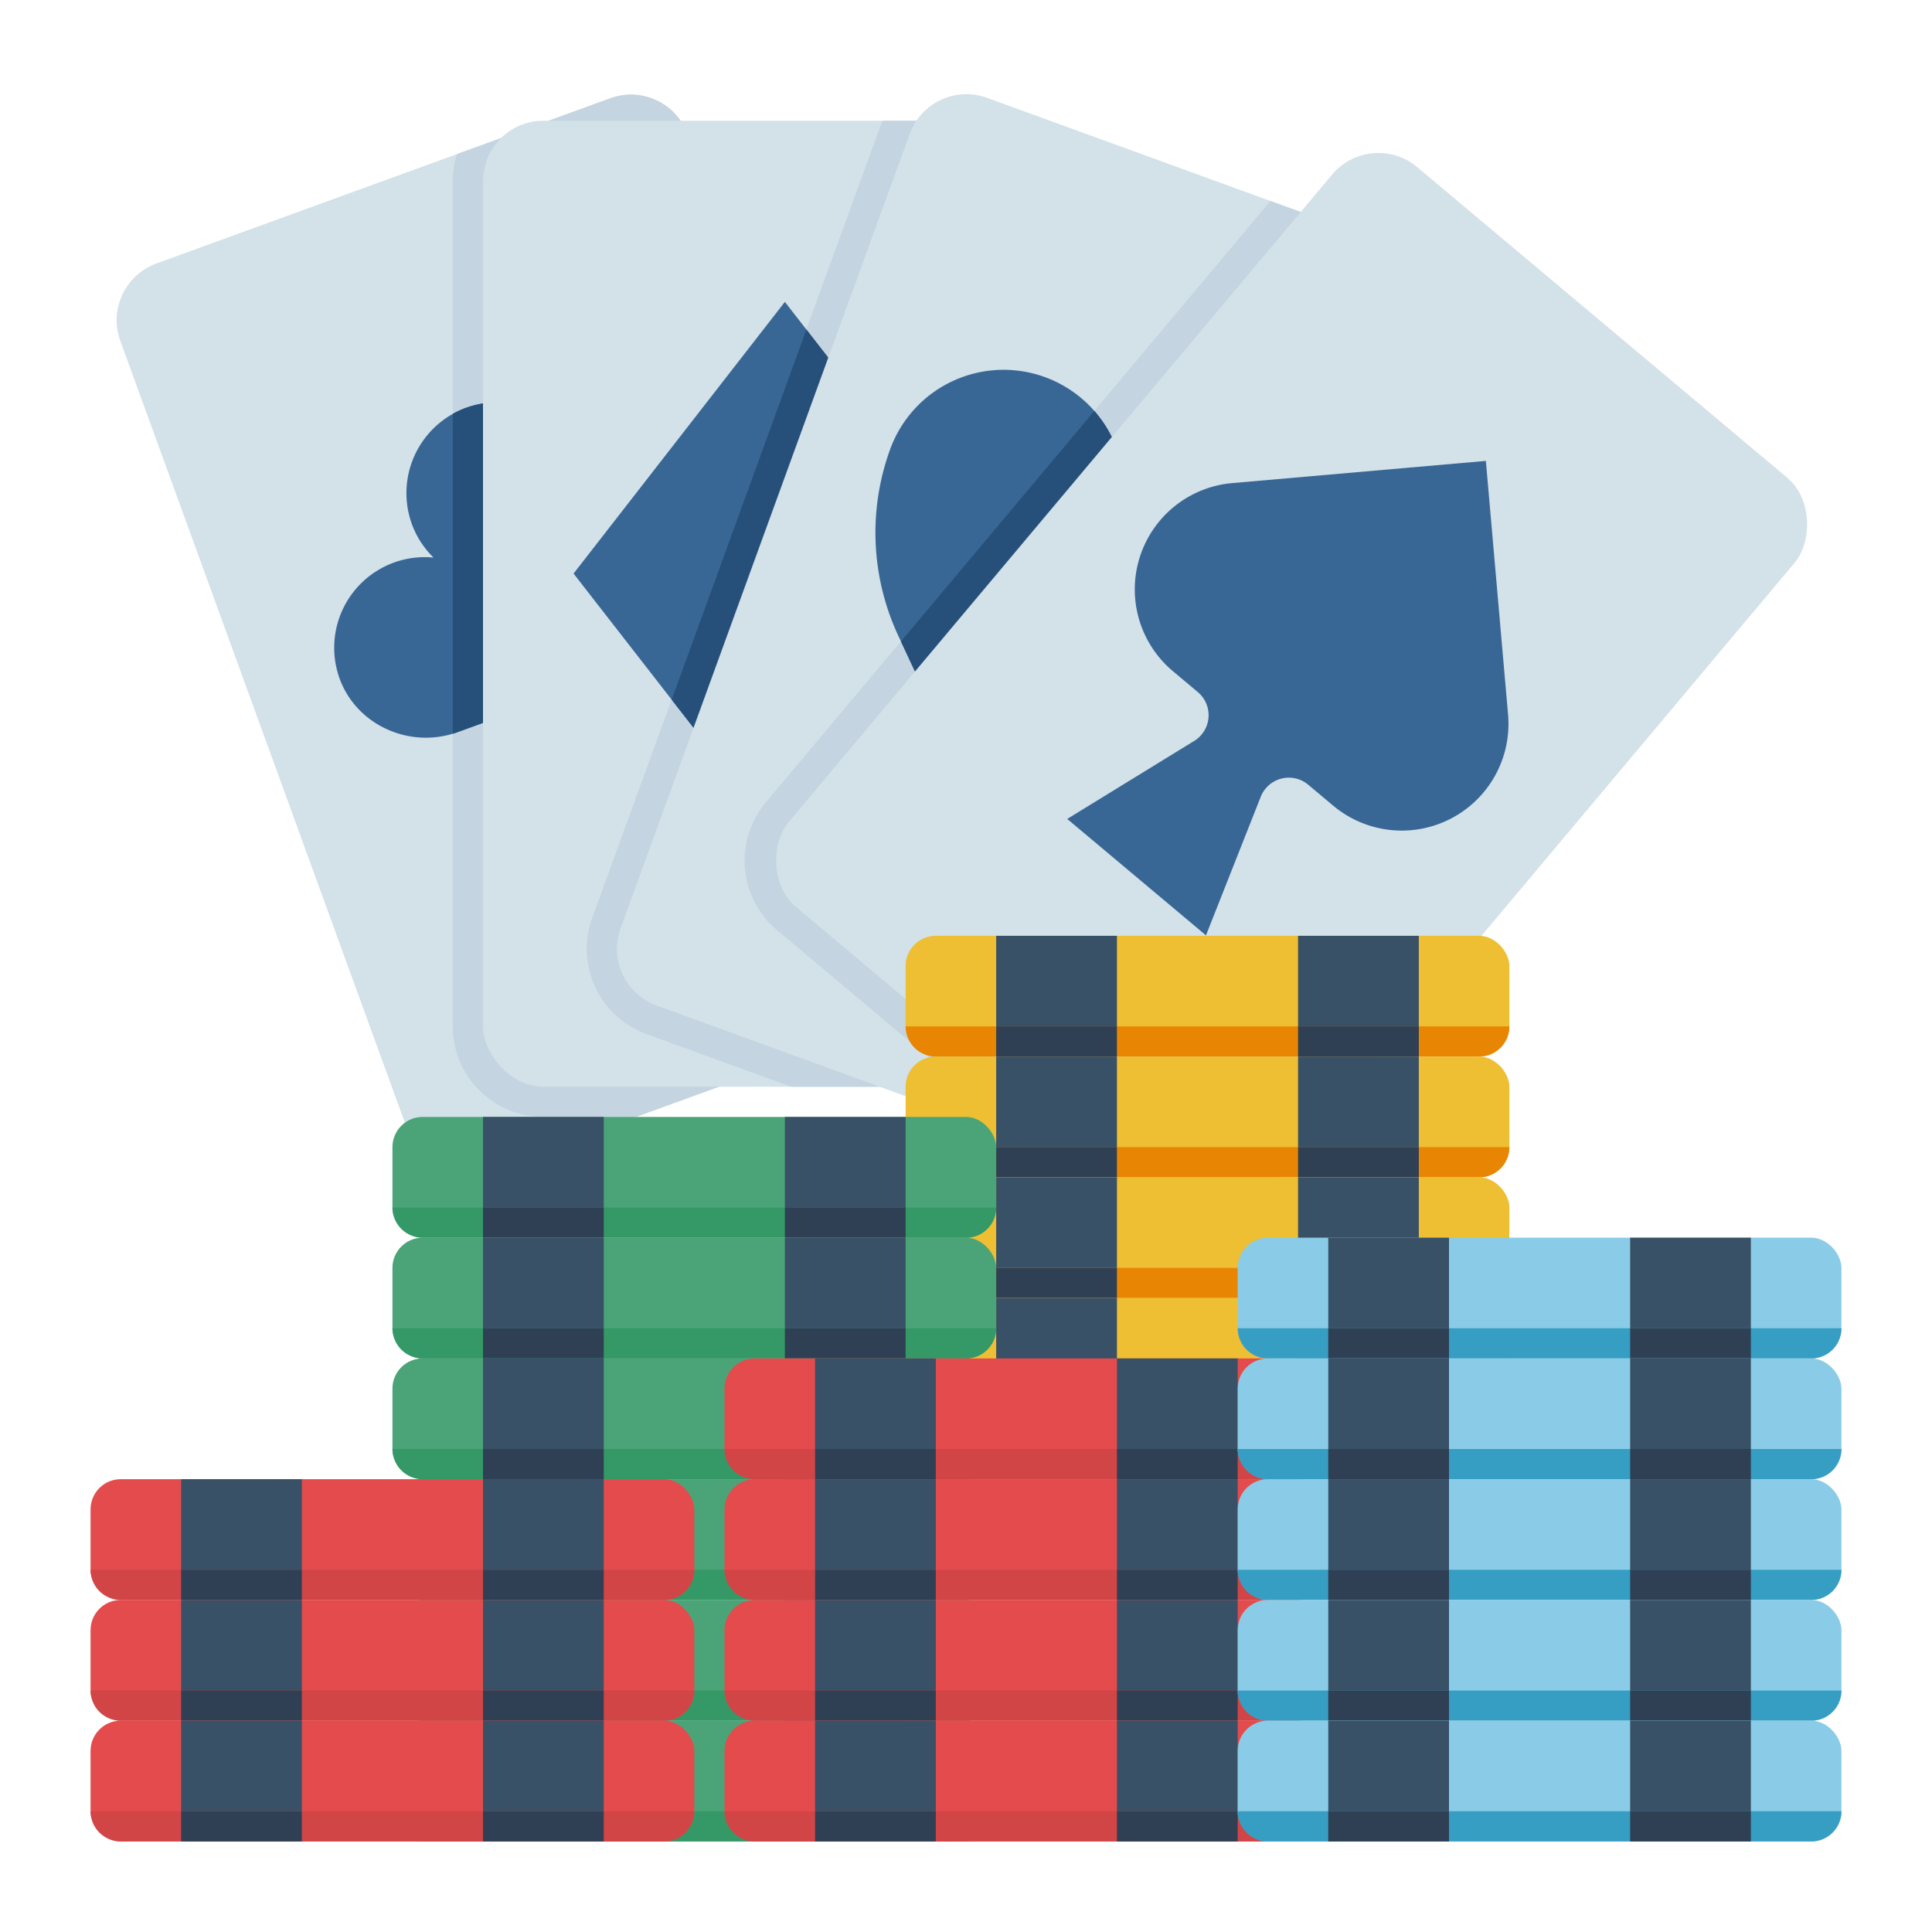 <svg height="512" viewBox="0 0 512 512" width="512" xmlns="http://www.w3.org/2000/svg"><g id="Flat"><path d="m249.29 266.61-80.75 29.39-39.53 14.39a16.007 16.007 0 0 1 -20.51-9.56l-76.61-210.49a16.003 16.003 0 0 1 9.56-20.51l79.64-28.99 40.64-14.79a16.003 16.003 0 0 1 20.51 9.56l76.61 210.5a15.988 15.988 0 0 1 -9.56 20.5z" fill="#d3e1e9"/><path d="m249.29 266.61-80.75 29.39h-24.54a24.032 24.032 0 0 1 -24-24v-224a23.867 23.867 0 0 1 1.09-7.16l40.64-14.79a16.003 16.003 0 0 1 20.51 9.56l76.61 210.5a15.988 15.988 0 0 1 -9.56 20.5z" fill="#c4d4e0"/><path d="m165.26 189.22 24.55 30.93-45.1 16.42-1.08-39.48a7.997 7.997 0 0 0 -10.73-7.3l-11.62 4.23c-.42.15-.85.3-1.28.42-12.32 3.74-25.92-2.72-30.14-15.01a24.013 24.013 0 0 1 25.03-31.67 23.706 23.706 0 0 1 -6.29-10.58 24.098 24.098 0 0 1 11.4-27.5 20.82 20.82 0 0 1 2.06-1.03 24.006 24.006 0 0 1 32.18 13.78 23.662 23.662 0 0 1 1.33 10.53 23.715 23.715 0 0 1 8.93-5.75 24.006 24.006 0 0 1 30.6 13.92c4.83 12.55-2.06 26.77-14.7 31.37l-11.61 4.22a8.012 8.012 0 0 0 -3.53 12.5z" fill="#396795"/><path d="m165.26 189.22 24.55 30.93-45.1 16.42-1.08-39.48a7.997 7.997 0 0 0 -10.73-7.3l-11.62 4.23c-.42.15-.85.3-1.28.42v-84.76a20.82 20.82 0 0 1 2.06-1.03 24.006 24.006 0 0 1 32.18 13.78 23.662 23.662 0 0 1 1.33 10.53 23.715 23.715 0 0 1 8.93-5.75 24.006 24.006 0 0 1 30.6 13.92c4.83 12.55-2.06 26.77-14.7 31.37l-11.61 4.22a8.012 8.012 0 0 0 -3.53 12.5z" fill="#26507a"/><rect fill="#d3e1e9" height="256" rx="16" width="160" x="128" y="32"/><path d="m288 48v224a15.996 15.996 0 0 1 -16 16h-62.27l-38.44-13.99a24.021 24.021 0 0 1 -14.34-30.76l76.61-210.49c.09-.25.19-.51.29-.76h38.15a15.996 15.996 0 0 1 16 16z" fill="#c4d4e0"/><path d="m264 152-56 72-30-38.58-26-33.42 56-72 5.7 7.33z" fill="#396795"/><path d="m264 152-56 72-30-38.58 35.7-98.09z" fill="#26507a"/><path d="m391.43 90.22-76.62 210.49a15.996 15.996 0 0 1 -20.5 9.56l-21.85-7.95-98.43-35.83a15.993 15.993 0 0 1 -9.57-20.5l76.62-210.5a15.996 15.996 0 0 1 20.5-9.56l75.11 27.34 45.17 16.44a16 16 0 0 1 9.57 20.51z" fill="#d3e1e9"/><path d="m391.43 90.22-76.62 210.49a15.996 15.996 0 0 1 -20.5 9.56l-21.85-7.95-66.56-55.85a24.029 24.029 0 0 1 -2.96-33.81l133.75-159.39 45.17 16.44a16 16 0 0 1 9.57 20.51z" fill="#c4d4e0"/><path d="m343.07 146.45a31.991 31.991 0 0 1 -1.93 10.95 64.516 64.516 0 0 1 -33.39 36.43l-47.53 22.17-21.46-46.02-.71-1.52a64.584 64.584 0 0 1 -2.16-49.37 31.988 31.988 0 0 1 59.08-2.58l.82 1.76 1.76-.82a32.003 32.003 0 0 1 45.52 29z" fill="#396795"/><path d="m343.07 146.45a31.991 31.991 0 0 1 -1.93 10.95 64.516 64.516 0 0 1 -33.39 36.43l-47.53 22.17-21.46-46.02 51.25-61.08a32.003 32.003 0 0 1 4.96 7.61l.82 1.76 1.76-.82a32.003 32.003 0 0 1 45.52 29z" fill="#26507a"/><rect fill="#d3e1e9" height="256" rx="16" transform="matrix(.766 .643 -.643 .766 197.999 -177.143)" width="160" x="262.348" y="55.428"/><path d="m393.771 122.144-67.223 5.881a28.284 28.284 0 0 0 -19.202 9.996 28.284 28.284 0 0 0 3.486 39.848l6.601 5.538a8 8 0 0 1 -.955 12.945l-33.653 20.675 36.77 30.854 14.517-36.732a8 8 0 0 1 12.582-3.188l6.601 5.538a28.284 28.284 0 0 0 39.848-3.486 28.284 28.284 0 0 0 6.51-20.646z" fill="#396795"/><rect fill="#eebe33" height="32" rx="8" width="160" x="240" y="248"/><path d="m264 248h32v32h-32z" fill="#395166"/><path d="m344 248h32v32h-32z" fill="#395166"/><path d="m400 272a7.998 7.998 0 0 1 -8 8h-144a7.998 7.998 0 0 1 -8-8z" fill="#e88604"/><path d="m264 272h32v8h-32z" fill="#2f4054"/><path d="m344 272h32v8h-32z" fill="#2f4054"/><rect fill="#eebe33" height="32" rx="8" width="160" x="240" y="280"/><path d="m264 280h32v32h-32z" fill="#395166"/><path d="m344 280h32v32h-32z" fill="#395166"/><path d="m400 304a7.998 7.998 0 0 1 -8 8h-144a7.998 7.998 0 0 1 -8-8z" fill="#e88604"/><path d="m264 304h32v8h-32z" fill="#2f4054"/><path d="m344 304h32v8h-32z" fill="#2f4054"/><rect fill="#eebe33" height="32" rx="8" width="160" x="240" y="312"/><path d="m264 312h32v32h-32z" fill="#395166"/><path d="m344 312h32v32h-32z" fill="#395166"/><path d="m400 336a7.998 7.998 0 0 1 -8 8h-144a7.998 7.998 0 0 1 -8-8z" fill="#e88604"/><path d="m264 336h32v8h-32z" fill="#2f4054"/><path d="m344 336h32v8h-32z" fill="#2f4054"/><rect fill="#eebe33" height="32" rx="8" width="160" x="240" y="344"/><path d="m264 344h32v32h-32z" fill="#395166"/><path d="m344 344h32v32h-32z" fill="#395166"/><path d="m400 368a7.998 7.998 0 0 1 -8 8h-144a7.998 7.998 0 0 1 -8-8z" fill="#e88604"/><path d="m264 368h32v8h-32z" fill="#2f4054"/><path d="m344 368h32v8h-32z" fill="#2f4054"/><rect fill="#4ba477" height="32" rx="8" width="160" x="104" y="296"/><path d="m128 296h32v32h-32z" fill="#395166"/><path d="m208 296h32v32h-32z" fill="#395166"/><path d="m264 320a7.998 7.998 0 0 1 -8 8h-144a7.998 7.998 0 0 1 -8-8z" fill="#349966"/><path d="m128 320h32v8h-32z" fill="#2f4054"/><path d="m208 320h32v8h-32z" fill="#2f4054"/><rect fill="#4ba477" height="32" rx="8" width="160" x="104" y="328"/><path d="m128 328h32v32h-32z" fill="#395166"/><path d="m208 328h32v32h-32z" fill="#395166"/><path d="m264 352a7.998 7.998 0 0 1 -8 8h-144a7.998 7.998 0 0 1 -8-8z" fill="#349966"/><path d="m128 352h32v8h-32z" fill="#2f4054"/><path d="m208 352h32v8h-32z" fill="#2f4054"/><rect fill="#4ba477" height="32" rx="8" width="160" x="104" y="360"/><path d="m128 360h32v32h-32z" fill="#395166"/><path d="m208 360h32v32h-32z" fill="#395166"/><path d="m264 384a7.998 7.998 0 0 1 -8 8h-144a7.998 7.998 0 0 1 -8-8z" fill="#349966"/><path d="m128 384h32v8h-32z" fill="#2f4054"/><path d="m208 384h32v8h-32z" fill="#2f4054"/><rect fill="#4ba477" height="32" rx="8" width="160" x="104" y="392"/><path d="m128 392h32v32h-32z" fill="#395166"/><path d="m208 392h32v32h-32z" fill="#395166"/><path d="m264 416a7.998 7.998 0 0 1 -8 8h-144a7.998 7.998 0 0 1 -8-8z" fill="#349966"/><path d="m128 416h32v8h-32z" fill="#2f4054"/><path d="m208 416h32v8h-32z" fill="#2f4054"/><rect fill="#4ba477" height="32" rx="8" width="160" x="104" y="424"/><path d="m128 424h32v32h-32z" fill="#395166"/><path d="m208 424h32v32h-32z" fill="#395166"/><path d="m264 448a7.998 7.998 0 0 1 -8 8h-144a7.998 7.998 0 0 1 -8-8z" fill="#349966"/><path d="m128 448h32v8h-32z" fill="#2f4054"/><path d="m208 448h32v8h-32z" fill="#2f4054"/><rect fill="#4ba477" height="32" rx="8" width="160" x="104" y="456"/><path d="m128 456h32v32h-32z" fill="#395166"/><path d="m208 456h32v32h-32z" fill="#395166"/><path d="m264 480a7.998 7.998 0 0 1 -8 8h-144a7.998 7.998 0 0 1 -8-8z" fill="#349966"/><path d="m128 480h32v8h-32z" fill="#2f4054"/><path d="m208 480h32v8h-32z" fill="#2f4054"/><rect fill="#e44b4d" height="32" rx="8" width="160" x="192" y="392"/><path d="m216 392h32v32h-32z" fill="#395166"/><path d="m296 392h32v32h-32z" fill="#395166"/><path d="m352 416a7.998 7.998 0 0 1 -8 8h-144a7.998 7.998 0 0 1 -8-8z" fill="#d14547"/><path d="m216 416h32v8h-32z" fill="#2f4054"/><path d="m296 416h32v8h-32z" fill="#2f4054"/><rect fill="#e44b4d" height="32" rx="8" width="160" x="192" y="360"/><path d="m216 360h32v32h-32z" fill="#395166"/><path d="m296 360h32v32h-32z" fill="#395166"/><path d="m352 384a7.998 7.998 0 0 1 -8 8h-144a7.998 7.998 0 0 1 -8-8z" fill="#d14547"/><path d="m216 384h32v8h-32z" fill="#2f4054"/><path d="m296 384h32v8h-32z" fill="#2f4054"/><rect fill="#e44b4d" height="32" rx="8" width="160" x="192" y="424"/><path d="m216 424h32v32h-32z" fill="#395166"/><path d="m296 424h32v32h-32z" fill="#395166"/><path d="m352 448a7.998 7.998 0 0 1 -8 8h-144a7.998 7.998 0 0 1 -8-8z" fill="#d14547"/><path d="m216 448h32v8h-32z" fill="#2f4054"/><path d="m296 448h32v8h-32z" fill="#2f4054"/><rect fill="#e44b4d" height="32" rx="8" width="160" x="192" y="456"/><path d="m216 456h32v32h-32z" fill="#395166"/><path d="m296 456h32v32h-32z" fill="#395166"/><path d="m352 480a7.998 7.998 0 0 1 -8 8h-144a7.998 7.998 0 0 1 -8-8z" fill="#d14547"/><path d="m216 480h32v8h-32z" fill="#2f4054"/><path d="m296 480h32v8h-32z" fill="#2f4054"/><rect fill="#e44b4d" height="32" rx="8" width="160" x="24" y="392"/><path d="m48 392h32v32h-32z" fill="#395166"/><path d="m128 392h32v32h-32z" fill="#395166"/><path d="m184 416a7.998 7.998 0 0 1 -8 8h-144a7.998 7.998 0 0 1 -8-8z" fill="#d14547"/><path d="m48 416h32v8h-32z" fill="#2f4054"/><path d="m128 416h32v8h-32z" fill="#2f4054"/><rect fill="#e44b4d" height="32" rx="8" width="160" x="24" y="424"/><path d="m48 424h32v32h-32z" fill="#395166"/><path d="m128 424h32v32h-32z" fill="#395166"/><path d="m184 448a7.998 7.998 0 0 1 -8 8h-144a7.998 7.998 0 0 1 -8-8z" fill="#d14547"/><path d="m48 448h32v8h-32z" fill="#2f4054"/><path d="m128 448h32v8h-32z" fill="#2f4054"/><rect fill="#e44b4d" height="32" rx="8" width="160" x="24" y="456"/><path d="m48 456h32v32h-32z" fill="#395166"/><path d="m128 456h32v32h-32z" fill="#395166"/><path d="m184 480a7.998 7.998 0 0 1 -8 8h-144a7.998 7.998 0 0 1 -8-8z" fill="#d14547"/><path d="m48 480h32v8h-32z" fill="#2f4054"/><path d="m128 480h32v8h-32z" fill="#2f4054"/><rect fill="#8acce7" height="32" rx="8" width="160" x="328" y="328"/><path d="m352 328h32v32h-32z" fill="#395166"/><path d="m432 328h32v32h-32z" fill="#395166"/><path d="m488 352a7.998 7.998 0 0 1 -8 8h-144a7.998 7.998 0 0 1 -8-8z" fill="#379ec3"/><path d="m352 352h32v8h-32z" fill="#2f4054"/><path d="m432 352h32v8h-32z" fill="#2f4054"/><rect fill="#8acce7" height="32" rx="8" width="160" x="328" y="360"/><path d="m352 360h32v32h-32z" fill="#395166"/><path d="m432 360h32v32h-32z" fill="#395166"/><path d="m488 384a7.998 7.998 0 0 1 -8 8h-144a7.998 7.998 0 0 1 -8-8z" fill="#379ec3"/><path d="m352 384h32v8h-32z" fill="#2f4054"/><path d="m432 384h32v8h-32z" fill="#2f4054"/><rect fill="#8acce7" height="32" rx="8" width="160" x="328" y="392"/><path d="m352 392h32v32h-32z" fill="#395166"/><path d="m432 392h32v32h-32z" fill="#395166"/><path d="m488 416a7.998 7.998 0 0 1 -8 8h-144a7.998 7.998 0 0 1 -8-8z" fill="#379ec3"/><path d="m352 416h32v8h-32z" fill="#2f4054"/><path d="m432 416h32v8h-32z" fill="#2f4054"/><rect fill="#8acce7" height="32" rx="8" width="160" x="328" y="424"/><path d="m352 424h32v32h-32z" fill="#395166"/><path d="m432 424h32v32h-32z" fill="#395166"/><path d="m488 448a7.998 7.998 0 0 1 -8 8h-144a7.998 7.998 0 0 1 -8-8z" fill="#379ec3"/><path d="m352 448h32v8h-32z" fill="#2f4054"/><path d="m432 448h32v8h-32z" fill="#2f4054"/><rect fill="#8acce7" height="32" rx="8" width="160" x="328" y="456"/><path d="m352 456h32v32h-32z" fill="#395166"/><path d="m432 456h32v32h-32z" fill="#395166"/><path d="m488 480a7.998 7.998 0 0 1 -8 8h-144a7.998 7.998 0 0 1 -8-8z" fill="#379ec3"/><g fill="#2f4054"><path d="m352 480h32v8h-32z"/><path d="m432 480h32v8h-32z"/></g></g></svg>